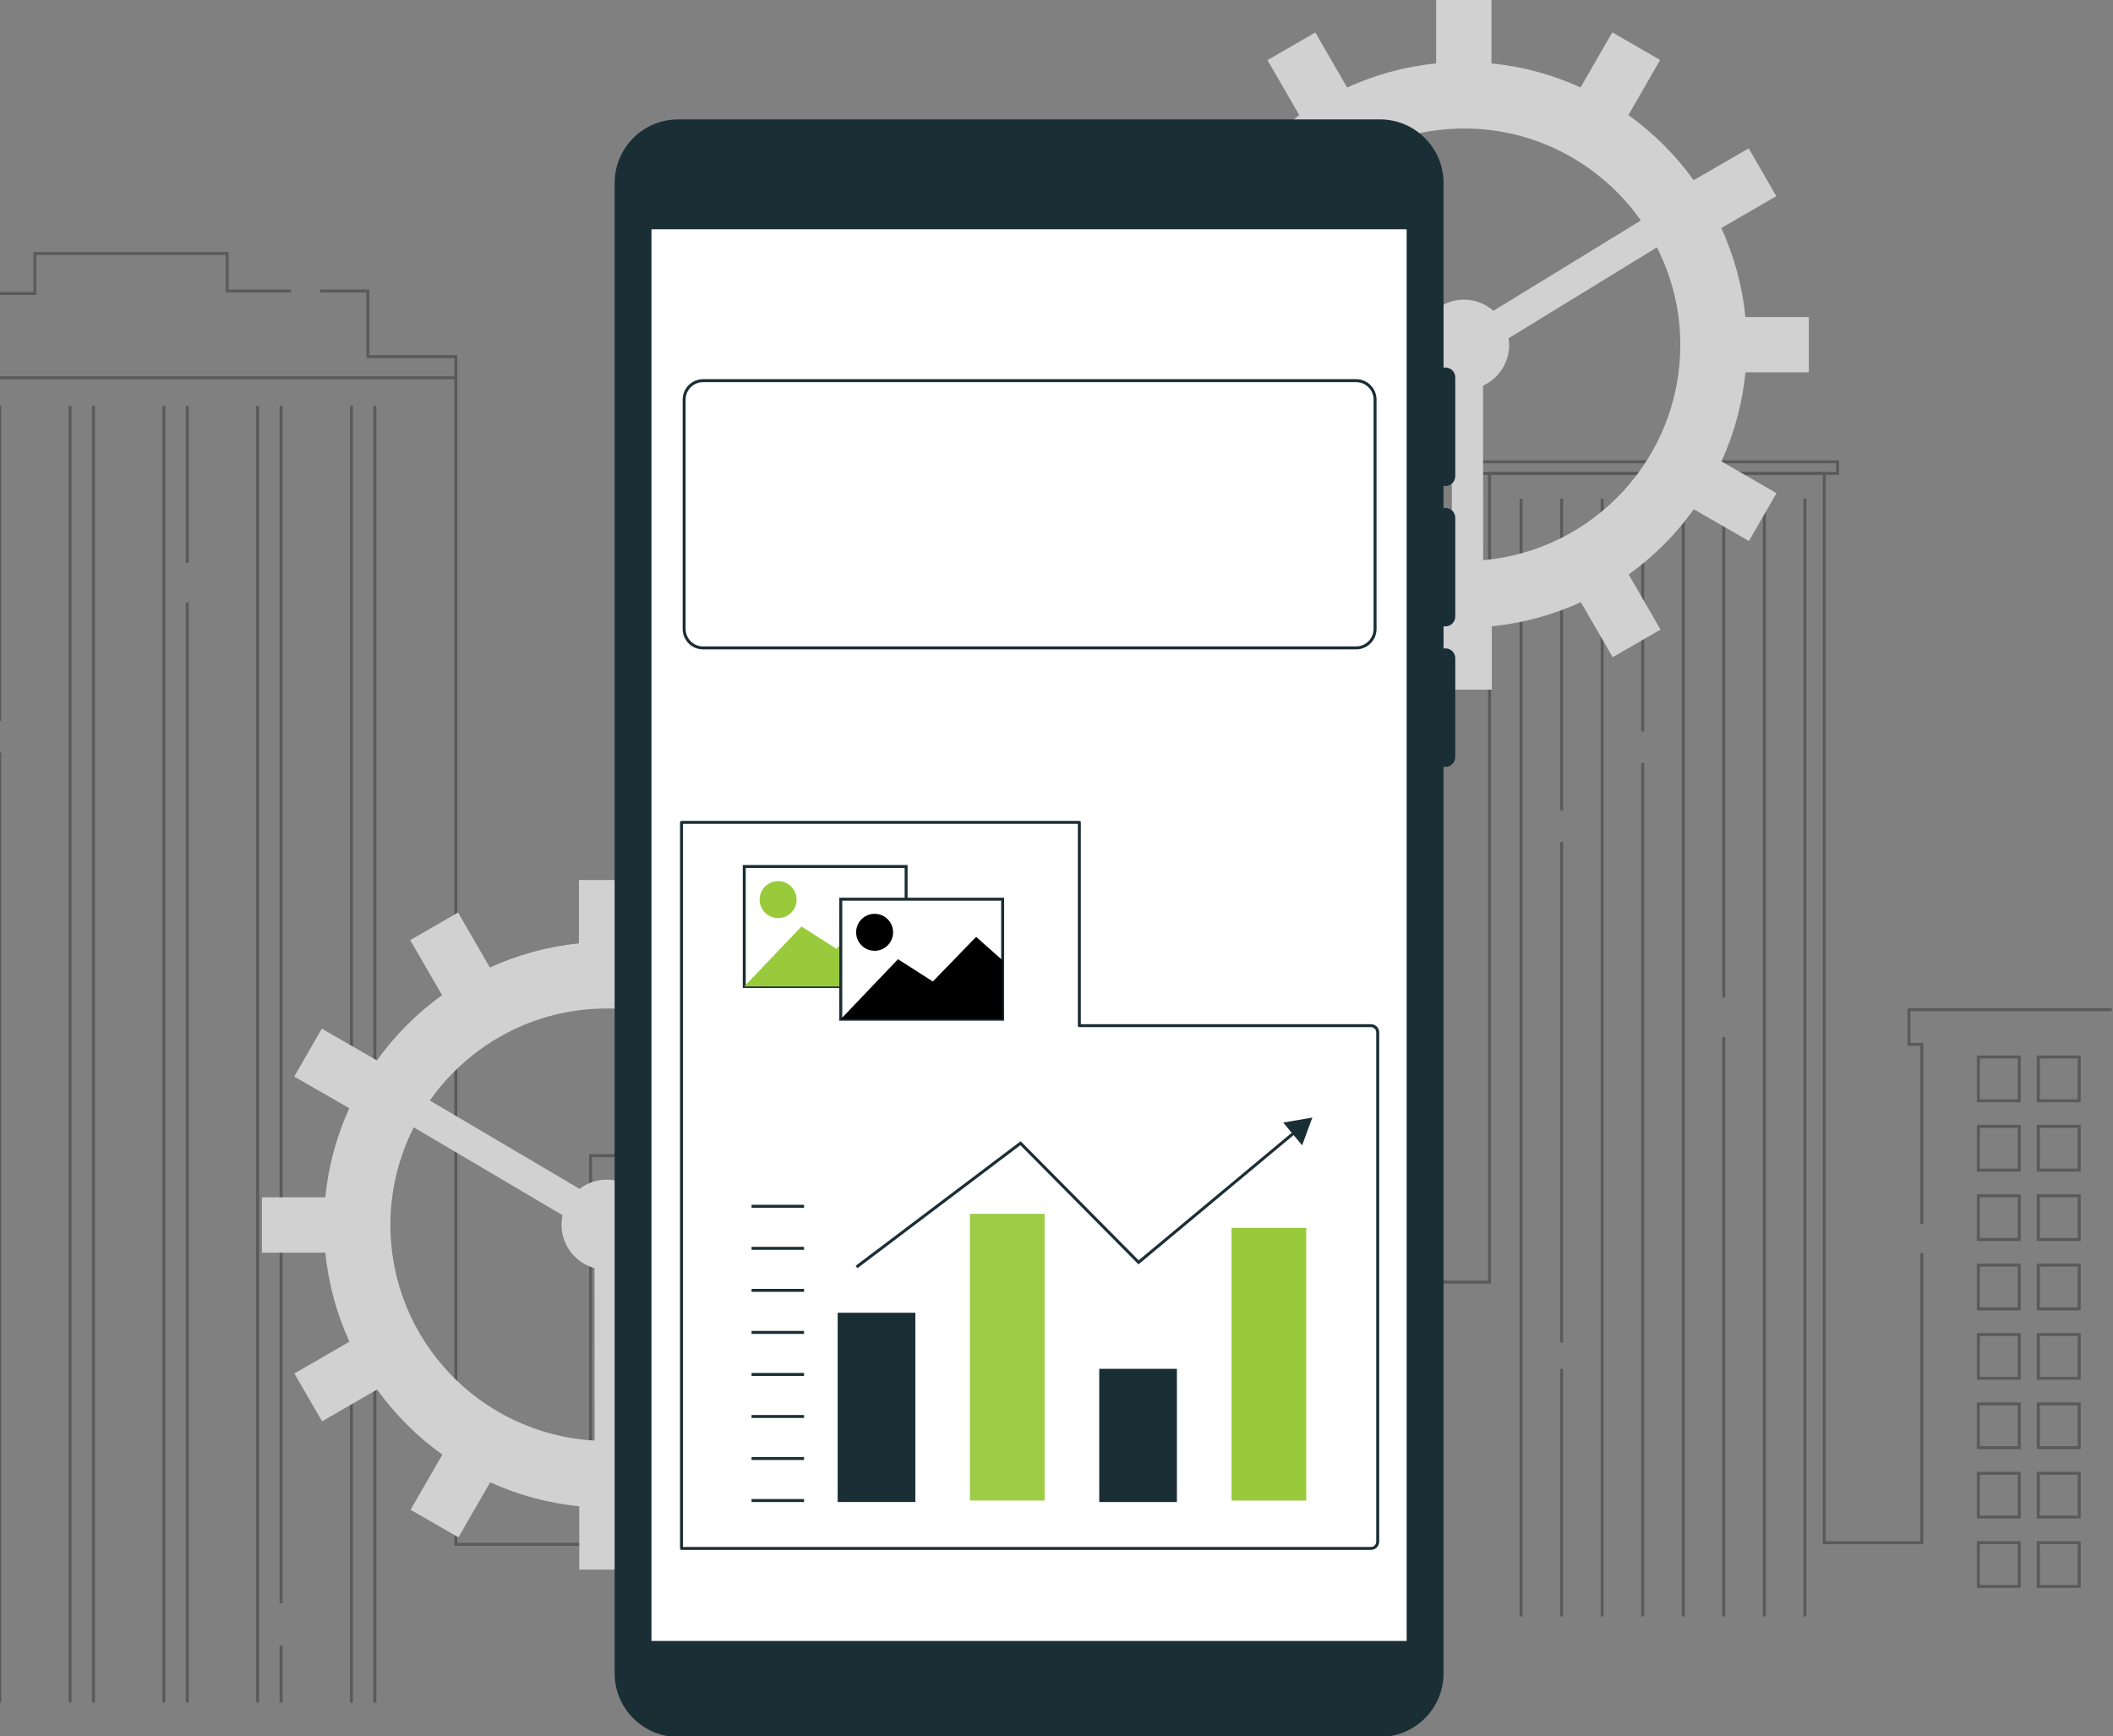 <svg width="712" height="585" viewBox="0 0 712 585" fill="none" xmlns="http://www.w3.org/2000/svg">
<rect x="0" y="0" width="712" height="585" fill="#808080" stroke="none"/>
<g clip-path="url(#clip0_681_383)">
<g opacity="0.3">
<path d="M267.87 374.98H253.75V389.21H267.87V374.98Z" stroke="black" stroke-miterlimit="10"/>
<path d="M244.197 383.59H238.477V389.21H244.197V383.59Z" stroke="black" stroke-miterlimit="10"/>
<path d="M98.078 98.06H76.538V85.42H11.748V98.89H-23.012V149.72" stroke="black" stroke-miterlimit="10"/>
<path d="M647.59 422.231V519.851H614.7V159.561H501.91V432.031H460.68V401.871H471.48V389.111H381.3V206.321H387.13V196.761H277.67V206.321H285.52V389.421H199.01V520.371H153.59V120.181H123.95V98.061H107.84" stroke="black" stroke-miterlimit="10"/>
<path d="M711.57 340.23H643.25V351.92H647.59V412.47" stroke="black" stroke-miterlimit="10"/>
<path d="M619.187 155.619H496.887V159.529H619.187V155.619Z" stroke="black" stroke-miterlimit="10"/>
<path d="M309.096 216.949H295.316V231.699H309.096V216.949Z" stroke="black" stroke-miterlimit="10"/>
<path d="M329.296 216.949H315.516V231.699H329.296V216.949Z" stroke="black" stroke-miterlimit="10"/>
<path d="M349.507 216.949H335.727V231.699H349.507V216.949Z" stroke="black" stroke-miterlimit="10"/>
<path d="M369.706 216.949H355.926V231.699H369.706V216.949Z" stroke="black" stroke-miterlimit="10"/>
<path d="M309.096 240.33H295.316V255.08H309.096V240.33Z" stroke="black" stroke-miterlimit="10"/>
<path d="M329.296 240.33H315.516V255.08H329.296V240.33Z" stroke="black" stroke-miterlimit="10"/>
<path d="M349.507 240.33H335.727V255.08H349.507V240.33Z" stroke="black" stroke-miterlimit="10"/>
<path d="M369.706 240.33H355.926V255.08H369.706V240.33Z" stroke="black" stroke-miterlimit="10"/>
<path d="M309.096 263.709H295.316V278.459H309.096V263.709Z" stroke="black" stroke-miterlimit="10"/>
<path d="M329.296 263.709H315.516V278.459H329.296V263.709Z" stroke="black" stroke-miterlimit="10"/>
<path d="M349.507 263.709H335.727V278.459H349.507V263.709Z" stroke="black" stroke-miterlimit="10"/>
<path d="M369.706 263.709H355.926V278.459H369.706V263.709Z" stroke="black" stroke-miterlimit="10"/>
<path d="M309.096 287.09H295.316V301.84H309.096V287.09Z" stroke="black" stroke-miterlimit="10"/>
<path d="M329.296 287.09H315.516V301.84H329.296V287.09Z" stroke="black" stroke-miterlimit="10"/>
<path d="M349.507 287.09H335.727V301.84H349.507V287.09Z" stroke="black" stroke-miterlimit="10"/>
<path d="M369.706 287.09H355.926V301.84H369.706V287.09Z" stroke="black" stroke-miterlimit="10"/>
<path d="M309.096 310.469H295.316V325.219H309.096V310.469Z" stroke="black" stroke-miterlimit="10"/>
<path d="M329.296 310.469H315.516V325.219H329.296V310.469Z" stroke="black" stroke-miterlimit="10"/>
<path d="M349.507 310.469H335.727V325.219H349.507V310.469Z" stroke="black" stroke-miterlimit="10"/>
<path d="M369.706 310.469H355.926V325.219H369.706V310.469Z" stroke="black" stroke-miterlimit="10"/>
<path d="M309.096 333.85H295.316V348.6H309.096V333.85Z" stroke="black" stroke-miterlimit="10"/>
<path d="M329.296 333.85H315.516V348.6H329.296V333.85Z" stroke="black" stroke-miterlimit="10"/>
<path d="M349.507 333.85H335.727V348.6H349.507V333.85Z" stroke="black" stroke-miterlimit="10"/>
<path d="M369.706 333.85H355.926V348.6H369.706V333.85Z" stroke="black" stroke-miterlimit="10"/>
<path d="M309.096 357.229H295.316V371.979H309.096V357.229Z" stroke="black" stroke-miterlimit="10"/>
<path d="M329.296 357.229H315.516V371.979H329.296V357.229Z" stroke="black" stroke-miterlimit="10"/>
<path d="M349.507 357.229H335.727V371.979H349.507V357.229Z" stroke="black" stroke-miterlimit="10"/>
<path d="M369.706 357.229H355.926V371.979H369.706V357.229Z" stroke="black" stroke-miterlimit="10"/>
<path d="M309.096 380.609H295.316V395.359H309.096V380.609Z" stroke="black" stroke-miterlimit="10"/>
<path d="M329.296 380.609H315.516V395.359H329.296V380.609Z" stroke="black" stroke-miterlimit="10"/>
<path d="M349.507 380.609H335.727V395.359H349.507V380.609Z" stroke="black" stroke-miterlimit="10"/>
<path d="M369.706 380.609H355.926V395.359H369.706V380.609Z" stroke="black" stroke-miterlimit="10"/>
<path d="M309.096 402H295.316V416.75H309.096V402Z" stroke="black" stroke-miterlimit="10"/>
<path d="M329.296 402H315.516V416.75H329.296V402Z" stroke="black" stroke-miterlimit="10"/>
<path d="M349.507 402H335.727V416.75H349.507V402Z" stroke="black" stroke-miterlimit="10"/>
<path d="M369.706 402H355.926V416.75H369.706V402Z" stroke="black" stroke-miterlimit="10"/>
<path d="M309.096 425.381H295.316V440.131H309.096V425.381Z" stroke="black" stroke-miterlimit="10"/>
<path d="M329.296 425.381H315.516V440.131H329.296V425.381Z" stroke="black" stroke-miterlimit="10"/>
<path d="M349.507 425.381H335.727V440.131H349.507V425.381Z" stroke="black" stroke-miterlimit="10"/>
<path d="M369.706 425.381H355.926V440.131H369.706V425.381Z" stroke="black" stroke-miterlimit="10"/>
<path d="M309.096 448.76H295.316V463.51H309.096V448.76Z" stroke="black" stroke-miterlimit="10"/>
<path d="M329.296 448.76H315.516V463.51H329.296V448.76Z" stroke="black" stroke-miterlimit="10"/>
<path d="M349.507 448.76H335.727V463.51H349.507V448.76Z" stroke="black" stroke-miterlimit="10"/>
<path d="M369.706 448.76H355.926V463.51H369.706V448.76Z" stroke="black" stroke-miterlimit="10"/>
<path d="M309.096 472.141H295.316V486.891H309.096V472.141Z" stroke="black" stroke-miterlimit="10"/>
<path d="M329.296 472.141H315.516V486.891H329.296V472.141Z" stroke="black" stroke-miterlimit="10"/>
<path d="M349.507 472.141H335.727V486.891H349.507V472.141Z" stroke="black" stroke-miterlimit="10"/>
<path d="M369.706 472.141H355.926V486.891H369.706V472.141Z" stroke="black" stroke-miterlimit="10"/>
<path d="M309.096 495.52H295.316V510.27H309.096V495.52Z" stroke="black" stroke-miterlimit="10"/>
<path d="M329.296 495.52H315.516V510.27H329.296V495.52Z" stroke="black" stroke-miterlimit="10"/>
<path d="M349.507 495.52H335.727V510.27H349.507V495.52Z" stroke="black" stroke-miterlimit="10"/>
<path d="M369.706 495.52H355.926V510.27H369.706V495.52Z" stroke="black" stroke-miterlimit="10"/>
<path d="M309.096 518.9H295.316V533.65H309.096V518.9Z" stroke="black" stroke-miterlimit="10"/>
<path d="M329.296 518.9H315.516V533.65H329.296V518.9Z" stroke="black" stroke-miterlimit="10"/>
<path d="M349.507 518.9H335.727V533.65H349.507V518.9Z" stroke="black" stroke-miterlimit="10"/>
<path d="M369.706 518.9H355.926V533.65H369.706V518.9Z" stroke="black" stroke-miterlimit="10"/>
<path d="M388.007 402H374.227V416.75H388.007V402Z" stroke="black" stroke-miterlimit="10"/>
<path d="M408.217 402H394.438V416.75H408.217V402Z" stroke="black" stroke-miterlimit="10"/>
<path d="M428.417 402H414.637V416.75H428.417V402Z" stroke="black" stroke-miterlimit="10"/>
<path d="M448.628 402H434.848V416.75H448.628V402Z" stroke="black" stroke-miterlimit="10"/>
<path d="M388.007 425.381H374.227V440.131H388.007V425.381Z" stroke="black" stroke-miterlimit="10"/>
<path d="M408.217 425.381H394.438V440.131H408.217V425.381Z" stroke="black" stroke-miterlimit="10"/>
<path d="M428.417 425.381H414.637V440.131H428.417V425.381Z" stroke="black" stroke-miterlimit="10"/>
<path d="M448.628 425.381H434.848V440.131H448.628V425.381Z" stroke="black" stroke-miterlimit="10"/>
<path d="M388.007 448.76H374.227V463.51H388.007V448.76Z" stroke="black" stroke-miterlimit="10"/>
<path d="M408.217 448.76H394.438V463.51H408.217V448.76Z" stroke="black" stroke-miterlimit="10"/>
<path d="M428.417 448.76H414.637V463.51H428.417V448.76Z" stroke="black" stroke-miterlimit="10"/>
<path d="M448.628 448.76H434.848V463.51H448.628V448.76Z" stroke="black" stroke-miterlimit="10"/>
<path d="M388.007 472.141H374.227V486.891H388.007V472.141Z" stroke="black" stroke-miterlimit="10"/>
<path d="M408.217 472.141H394.438V486.891H408.217V472.141Z" stroke="black" stroke-miterlimit="10"/>
<path d="M428.417 472.141H414.637V486.891H428.417V472.141Z" stroke="black" stroke-miterlimit="10"/>
<path d="M448.628 472.141H434.848V486.891H448.628V472.141Z" stroke="black" stroke-miterlimit="10"/>
<path d="M388.007 495.52H374.227V510.27H388.007V495.52Z" stroke="black" stroke-miterlimit="10"/>
<path d="M408.217 495.52H394.438V510.27H408.217V495.52Z" stroke="black" stroke-miterlimit="10"/>
<path d="M428.417 495.52H414.637V510.27H428.417V495.52Z" stroke="black" stroke-miterlimit="10"/>
<path d="M448.628 495.52H434.848V510.27H448.628V495.52Z" stroke="black" stroke-miterlimit="10"/>
<path d="M388.007 518.9H374.227V533.65H388.007V518.9Z" stroke="black" stroke-miterlimit="10"/>
<path d="M408.217 518.9H394.438V533.65H408.217V518.9Z" stroke="black" stroke-miterlimit="10"/>
<path d="M428.417 518.9H414.637V533.65H428.417V518.9Z" stroke="black" stroke-miterlimit="10"/>
<path d="M448.628 518.9H434.848V533.65H448.628V518.9Z" stroke="black" stroke-miterlimit="10"/>
<path d="M229.069 402H215.289V416.75H229.069V402Z" stroke="black" stroke-miterlimit="10"/>
<path d="M249.268 402H235.488V416.75H249.268V402Z" stroke="black" stroke-miterlimit="10"/>
<path d="M269.479 402H255.699V416.75H269.479V402Z" stroke="black" stroke-miterlimit="10"/>
<path d="M289.678 402H275.898V416.75H289.678V402Z" stroke="black" stroke-miterlimit="10"/>
<path d="M229.069 425.381H215.289V440.131H229.069V425.381Z" stroke="black" stroke-miterlimit="10"/>
<path d="M249.268 425.381H235.488V440.131H249.268V425.381Z" stroke="black" stroke-miterlimit="10"/>
<path d="M269.479 425.381H255.699V440.131H269.479V425.381Z" stroke="black" stroke-miterlimit="10"/>
<path d="M289.678 425.381H275.898V440.131H289.678V425.381Z" stroke="black" stroke-miterlimit="10"/>
<path d="M229.069 448.76H215.289V463.51H229.069V448.76Z" stroke="black" stroke-miterlimit="10"/>
<path d="M249.268 448.76H235.488V463.51H249.268V448.76Z" stroke="black" stroke-miterlimit="10"/>
<path d="M269.479 448.76H255.699V463.51H269.479V448.76Z" stroke="black" stroke-miterlimit="10"/>
<path d="M289.678 448.76H275.898V463.51H289.678V448.76Z" stroke="black" stroke-miterlimit="10"/>
<path d="M229.069 472.141H215.289V486.891H229.069V472.141Z" stroke="black" stroke-miterlimit="10"/>
<path d="M249.268 472.141H235.488V486.891H249.268V472.141Z" stroke="black" stroke-miterlimit="10"/>
<path d="M269.479 472.141H255.699V486.891H269.479V472.141Z" stroke="black" stroke-miterlimit="10"/>
<path d="M289.678 472.141H275.898V486.891H289.678V472.141Z" stroke="black" stroke-miterlimit="10"/>
<path d="M229.069 495.52H215.289V510.27H229.069V495.52Z" stroke="black" stroke-miterlimit="10"/>
<path d="M249.268 495.52H235.488V510.27H249.268V495.52Z" stroke="black" stroke-miterlimit="10"/>
<path d="M269.479 495.52H255.699V510.27H269.479V495.52Z" stroke="black" stroke-miterlimit="10"/>
<path d="M289.678 495.52H275.898V510.27H289.678V495.52Z" stroke="black" stroke-miterlimit="10"/>
<path d="M229.069 518.9H215.289V533.65H229.069V518.9Z" stroke="black" stroke-miterlimit="10"/>
<path d="M249.268 518.9H235.488V533.65H249.268V518.9Z" stroke="black" stroke-miterlimit="10"/>
<path d="M269.479 518.9H255.699V533.65H269.479V518.9Z" stroke="black" stroke-miterlimit="10"/>
<path d="M289.678 518.9H275.898V533.65H289.678V518.9Z" stroke="black" stroke-miterlimit="10"/>
<path d="M680.409 356.17H666.629V370.92H680.409V356.17Z" stroke="black" stroke-miterlimit="10"/>
<path d="M700.608 356.17H686.828V370.92H700.608V356.17Z" stroke="black" stroke-miterlimit="10"/>
<path d="M680.409 379.551H666.629V394.301H680.409V379.551Z" stroke="black" stroke-miterlimit="10"/>
<path d="M700.608 379.551H686.828V394.301H700.608V379.551Z" stroke="black" stroke-miterlimit="10"/>
<path d="M680.409 402.93H666.629V417.68H680.409V402.93Z" stroke="black" stroke-miterlimit="10"/>
<path d="M700.608 402.93H686.828V417.68H700.608V402.93Z" stroke="black" stroke-miterlimit="10"/>
<path d="M680.409 426.311H666.629V441.061H680.409V426.311Z" stroke="black" stroke-miterlimit="10"/>
<path d="M700.608 426.311H686.828V441.061H700.608V426.311Z" stroke="black" stroke-miterlimit="10"/>
<path d="M680.409 449.689H666.629V464.439H680.409V449.689Z" stroke="black" stroke-miterlimit="10"/>
<path d="M700.608 449.689H686.828V464.439H700.608V449.689Z" stroke="black" stroke-miterlimit="10"/>
<path d="M680.409 473.07H666.629V487.82H680.409V473.07Z" stroke="black" stroke-miterlimit="10"/>
<path d="M700.608 473.07H686.828V487.82H700.608V473.07Z" stroke="black" stroke-miterlimit="10"/>
<path d="M680.409 496.449H666.629V511.199H680.409V496.449Z" stroke="black" stroke-miterlimit="10"/>
<path d="M700.608 496.449H686.828V511.199H700.608V496.449Z" stroke="black" stroke-miterlimit="10"/>
<path d="M680.409 519.83H666.629V534.58H680.409V519.83Z" stroke="black" stroke-miterlimit="10"/>
<path d="M700.608 519.83H686.828V534.58H700.608V519.83Z" stroke="black" stroke-miterlimit="10"/>
<path d="M512.539 168.07V544.71" stroke="black" stroke-miterlimit="10"/>
<path d="M526.199 461.291V544.711" stroke="black" stroke-miterlimit="10"/>
<path d="M526.199 283.76V452.42" stroke="black" stroke-miterlimit="10"/>
<path d="M526.199 168.07V273.11" stroke="black" stroke-miterlimit="10"/>
<path d="M539.859 168.07V544.71" stroke="black" stroke-miterlimit="10"/>
<path d="M553.527 257.131V544.711" stroke="black" stroke-miterlimit="10"/>
<path d="M553.527 168.07V246.48" stroke="black" stroke-miterlimit="10"/>
<path d="M567.188 168.07V544.71" stroke="black" stroke-miterlimit="10"/>
<path d="M580.848 349.451V544.711" stroke="black" stroke-miterlimit="10"/>
<path d="M580.848 168.07V336.13" stroke="black" stroke-miterlimit="10"/>
<path d="M594.52 168.07V544.71" stroke="black" stroke-miterlimit="10"/>
<path d="M608.18 168.07V544.71" stroke="black" stroke-miterlimit="10"/>
<path d="M-22.223 127.289H153.187" stroke="black" stroke-miterlimit="10"/>
<path d="M-0.102 253.58V573.71" stroke="black" stroke-miterlimit="10"/>
<path d="M-0.102 136.77V242.93" stroke="black" stroke-miterlimit="10"/>
<path d="M23.609 136.77V573.71" stroke="black" stroke-miterlimit="10"/>
<path d="M31.508 136.77V573.71" stroke="black" stroke-miterlimit="10"/>
<path d="M55.207 136.77V573.71" stroke="black" stroke-miterlimit="10"/>
<path d="M63.109 202.98V573.711" stroke="black" stroke-miterlimit="10"/>
<path d="M63.109 136.77V189.67" stroke="black" stroke-miterlimit="10"/>
<path d="M86.816 136.77V573.71" stroke="black" stroke-miterlimit="10"/>
<path d="M94.719 554.5V573.71" stroke="black" stroke-miterlimit="10"/>
<path d="M94.719 136.77V540.289" stroke="black" stroke-miterlimit="10"/>
<path d="M118.418 136.77V573.71" stroke="black" stroke-miterlimit="10"/>
<path d="M126.316 136.77V573.71" stroke="black" stroke-miterlimit="10"/>
</g>
<path d="M484.071 232.4H502.691V211.03C513.301 209.99 523.381 207.15 532.691 202.92L543.411 221.46L559.531 212.14L548.801 193.59C557.271 187.51 564.681 180.08 570.751 171.61L589.321 182.31L598.621 166.18L580.071 155.49C584.291 146.17 587.121 136.09 588.141 125.47H609.501V106.83H588.131C587.091 96.22 584.251 86.14 580.021 76.83L598.561 66.11L589.241 49.99L570.691 60.72C564.611 52.25 557.181 44.84 548.711 38.77L559.411 20.2L543.281 10.9L532.591 29.45C523.271 25.23 513.191 22.4 502.571 21.38V0H483.931V21.37C473.321 22.41 463.241 25.25 453.931 29.48L443.211 10.94L427.091 20.26L437.821 38.81C429.351 44.89 421.941 52.32 415.871 60.79L397.301 50.09L388.001 66.22L406.551 76.91C402.331 86.23 399.501 96.31 398.481 106.93H377.121V125.57H398.491C399.531 136.18 402.371 146.26 406.601 155.57L388.061 166.29L397.381 182.41L415.931 171.68C422.011 180.15 429.441 187.56 437.911 193.63L427.211 212.2L443.341 221.5L454.031 202.95C463.351 207.17 473.431 210 484.051 211.02V232.38L484.071 232.4ZM566.201 116.15C566.231 154.24 537.021 185.49 499.771 188.77L499.731 129.97C504.921 127.54 508.541 122.3 508.541 116.19C508.541 115.43 508.421 114.71 508.321 113.99L558.321 83.36C563.321 93.23 566.201 104.34 566.201 116.16V116.15ZM493.251 43.3C517.921 43.28 539.701 55.55 552.901 74.3L503.231 104.73C500.561 102.41 497.111 100.96 493.291 100.97C489.841 100.97 486.701 102.16 484.151 104.1L433.701 74.32C446.881 55.6 468.611 43.33 493.251 43.31V43.3ZM420.401 116.25C420.401 104.4 423.271 93.25 428.281 83.36L478.431 112.97C478.201 114.02 478.071 115.1 478.071 116.22C478.071 123.19 482.791 129 489.191 130.81L489.231 188.91C450.901 186.78 420.441 155.13 420.411 116.27V116.25H420.401Z" fill="#D1D1D1"/>
<path d="M195.212 528.919H213.832V507.549C224.442 506.509 234.522 503.669 243.832 499.439L254.552 517.979L270.672 508.659L259.942 490.109C268.412 484.029 275.822 476.599 281.892 468.129L300.462 478.829L309.762 462.699L291.212 452.009C295.432 442.689 298.262 432.609 299.282 421.989H320.642V403.349H299.272C298.232 392.739 295.392 382.659 291.162 373.349L309.702 362.629L300.382 346.509L281.832 357.239C275.752 348.769 268.322 341.359 259.852 335.289L270.552 316.719L254.422 307.419L243.732 325.969C234.412 321.749 224.332 318.919 213.712 317.899V296.539H195.072V317.909C184.462 318.949 174.382 321.789 165.072 326.019L154.352 307.479L138.232 316.799L148.962 335.349C140.492 341.429 133.082 348.859 127.012 357.329L108.442 346.629L99.142 362.759L117.692 373.449C113.472 382.769 110.642 392.849 109.622 403.469H88.262V422.109H109.632C110.672 432.719 113.512 442.799 117.742 452.109L99.202 462.829L108.522 478.949L127.072 468.219C133.152 476.689 140.582 484.099 149.052 490.169L138.352 508.739L154.482 518.039L165.172 499.489C174.492 503.709 184.572 506.539 195.192 507.559V528.919H195.212ZM277.342 412.669C277.372 450.759 248.162 482.009 210.912 485.289L210.872 426.489C216.062 424.059 219.682 418.819 219.682 412.709C219.682 411.949 219.562 411.229 219.462 410.509L269.462 379.879C274.462 389.749 277.342 400.859 277.342 412.679V412.669ZM204.392 339.819C229.062 339.799 250.842 352.069 264.042 370.819L214.372 401.249C211.702 398.929 208.252 397.479 204.432 397.489C200.982 397.489 197.842 398.679 195.292 400.619L144.842 370.839C158.022 352.119 179.752 339.849 204.392 339.829V339.819ZM131.542 412.769C131.542 400.919 134.412 389.769 139.422 379.879L189.572 409.489C189.342 410.539 189.212 411.619 189.212 412.739C189.212 419.709 193.932 425.519 200.332 427.329L200.372 485.429C162.042 483.299 131.582 451.649 131.552 412.789V412.769H131.542Z" fill="#D1D1D1"/>
<path d="M430.089 414.209H399.789V452.499H430.089V414.209Z" fill="#1A2E35" stroke="#1A2E35" stroke-miterlimit="10"/>
<path d="M431.909 412.719H401.609V451.009H431.909V412.719Z" fill="#5AE4A7" stroke="#1A2E35" stroke-linecap="round" stroke-linejoin="round"/>
<path d="M407.27 423.699H425.92" stroke="#1A2E35" stroke-miterlimit="10"/>
<path d="M407.27 429.699H425.92" stroke="#1A2E35" stroke-miterlimit="10"/>
<path d="M407.27 435.689H425.92" stroke="#1A2E35" stroke-miterlimit="10"/>
<path d="M407.27 441.68H425.92" stroke="#1A2E35" stroke-miterlimit="10"/>
<path d="M431.788 403.049C426.388 403.049 422.008 407.429 422.008 412.829C422.008 418.229 426.388 422.609 431.788 422.609C437.188 422.609 441.568 418.229 441.568 412.829C441.568 407.429 437.188 403.049 431.788 403.049ZM431.788 420.519C427.538 420.519 424.098 417.079 424.098 412.829C424.098 408.579 427.538 405.139 431.788 405.139C436.038 405.139 439.478 408.579 439.478 412.829C439.478 417.079 436.038 420.519 431.788 420.519Z" fill="#1A2E35" stroke="#1A2E35" stroke-miterlimit="10"/>
<path d="M439.918 417.148L454.838 424.438" stroke="#1A2E35" stroke-width="5" stroke-miterlimit="10" stroke-linecap="round"/>
<path d="M411.287 295.969H443.977C446.877 295.969 449.237 298.319 449.237 301.229V321.009C449.237 323.909 446.887 326.269 443.977 326.269H441.097L434.927 335.649L434.207 326.269H411.307C408.407 326.269 406.047 323.919 406.047 321.009V301.229C406.047 298.329 408.397 295.969 411.307 295.969H411.287Z" fill="#1A2E35" stroke="#1A2E35" stroke-miterlimit="10"/>
<path d="M420.988 310.879C420.988 309.459 419.838 308.309 418.418 308.309C416.998 308.309 415.848 309.459 415.848 310.879C415.848 312.299 416.998 313.449 418.418 313.449C419.838 313.449 420.988 312.299 420.988 310.879Z" fill="white"/>
<path d="M429.027 313.449C430.446 313.449 431.597 312.298 431.597 310.879C431.597 309.459 430.446 308.309 429.027 308.309C427.608 308.309 426.457 309.459 426.457 310.879C426.457 312.298 427.608 313.449 429.027 313.449Z" fill="white"/>
<path d="M442.206 310.879C442.206 309.459 441.056 308.309 439.636 308.309C438.216 308.309 437.066 309.459 437.066 310.879C437.066 312.299 438.216 313.449 439.636 313.449C441.056 313.449 442.206 312.299 442.206 310.879Z" fill="white"/>
<path d="M417.348 283.109H384.658C381.758 283.109 379.398 285.459 379.398 288.369V308.149C379.398 311.049 381.748 313.409 384.658 313.409H387.538L393.708 322.799L394.428 313.409H417.328C420.228 313.409 422.588 311.059 422.588 308.149V288.369C422.588 285.469 420.238 283.109 417.328 283.109H417.348Z" fill="white" stroke="#1A2E35" stroke-miterlimit="10"/>
<path d="M392.96 298.99C392.96 297.57 391.81 296.42 390.39 296.42C388.97 296.42 387.82 297.57 387.82 298.99C387.82 300.41 388.97 301.56 390.39 301.56C391.81 301.56 392.96 300.41 392.96 298.99Z" fill="#1A2E35" stroke="#1A2E35" stroke-miterlimit="10"/>
<path d="M403.581 298.99C403.581 297.57 402.431 296.42 401.011 296.42C399.591 296.42 398.441 297.57 398.441 298.99C398.441 300.41 399.591 301.56 401.011 301.56C402.431 301.56 403.581 300.41 403.581 298.99Z" fill="#1A2E35" stroke="#1A2E35" stroke-miterlimit="10"/>
<path d="M414.191 298.99C414.191 297.57 413.041 296.42 411.621 296.42C410.201 296.42 409.051 297.57 409.051 298.99C409.051 300.41 410.201 301.56 411.621 301.56C413.041 301.56 414.191 300.41 414.191 298.99Z" fill="#1A2E35" stroke="#1A2E35" stroke-miterlimit="10"/>
<path d="M478.949 65.611H209.609V564.571H478.949V65.611Z" fill="white"/>
<path d="M478.949 65.611H209.609V96.701H478.949V65.611Z" fill="white"/>
<path opacity="0.3" d="M397.049 65.611L209.609 392.611V509.601L464.109 65.611H397.049Z" fill="white"/>
<path opacity="0.3" d="M478.948 269.97L474.498 266.76L312.488 552.95L316.898 564.56H478.948V269.97Z" fill="white"/>
<path d="M487.039 163.78C488.879 163.78 490.369 162.29 490.369 160.45V127.18C490.369 125.34 488.879 123.85 487.039 123.85C486.829 123.85 486.619 123.87 486.419 123.91V61.681C486.419 49.831 476.819 40.23 464.969 40.23H228.559C216.709 40.23 207.109 49.831 207.109 61.681V563.85C207.109 575.7 216.709 585.3 228.559 585.3H464.969C476.819 585.3 486.419 575.7 486.419 563.85V258.35C486.619 258.39 486.829 258.41 487.039 258.41C488.879 258.41 490.369 256.92 490.369 255.08V221.81C490.369 219.97 488.879 218.48 487.039 218.48C486.829 218.48 486.619 218.5 486.419 218.54V211.02C486.619 211.06 486.829 211.08 487.039 211.08C488.879 211.08 490.369 209.59 490.369 207.75V174.48C490.369 172.64 488.879 171.15 487.039 171.15C486.829 171.15 486.619 171.17 486.419 171.21V163.69C486.619 163.73 486.829 163.75 487.039 163.75V163.78ZM473.989 552.951H219.519V77.251H473.989V552.951Z" fill="#1A2E35"/>
<path d="M456.961 128.27H236.911C233.388 128.27 230.531 131.126 230.531 134.65V211.94C230.531 215.463 233.388 218.32 236.911 218.32H456.961C460.485 218.32 463.341 215.463 463.341 211.94V134.65C463.341 131.126 460.485 128.27 456.961 128.27Z" fill="white" stroke="#1A2E35" stroke-linecap="round" stroke-linejoin="round"/>
<path d="M461.948 345.611H363.698V277.111H229.648V521.771H461.958C463.218 521.771 464.238 520.751 464.238 519.491V347.901C464.238 346.641 463.218 345.621 461.958 345.621H461.948V345.611Z" fill="white" stroke="#1A2E35" stroke-linecap="round" stroke-linejoin="round"/>
<path d="M307.942 442.859H282.762V505.629H307.942V442.859Z" fill="#1A2E35" stroke="#1A2E35" stroke-miterlimit="10"/>
<path d="M352.008 409.02H326.828V505.63H352.008V409.02Z" fill="#9ECC46"/>
<path d="M396.078 461.75H370.898V505.64H396.078V461.75Z" fill="#1A2E35" stroke="#1A2E35" stroke-miterlimit="10"/>
<path d="M440.149 413.75H414.969V505.64H440.149V413.75Z" fill="#99CA3B"/>
<path d="M253.25 406.48H270.94" stroke="#1A2E35" stroke-miterlimit="10"/>
<path d="M253.25 420.65H270.94" stroke="#1A2E35" stroke-miterlimit="10"/>
<path d="M253.25 434.811H270.94" stroke="#1A2E35" stroke-miterlimit="10"/>
<path d="M253.25 448.98H270.94" stroke="#1A2E35" stroke-miterlimit="10"/>
<path d="M253.25 463.141H270.94" stroke="#1A2E35" stroke-miterlimit="10"/>
<path d="M253.25 477.311H270.94" stroke="#1A2E35" stroke-miterlimit="10"/>
<path d="M253.25 491.471H270.94" stroke="#1A2E35" stroke-miterlimit="10"/>
<path d="M253.25 505.631H270.94" stroke="#1A2E35" stroke-miterlimit="10"/>
<path d="M288.621 426.94L343.871 385.23L383.651 425.37L436.701 381.17" stroke="#1A2E35" stroke-miterlimit="10"/>
<path d="M438.771 385.94L442.211 376.58L432.391 378.27L438.771 385.94Z" fill="#1A2E35"/>
<path d="M305.329 291.98H250.789V332.42H305.329V291.98Z" fill="white" stroke="#1A2E35" stroke-miterlimit="10"/>
<path d="M305.339 312.61L296.399 304.67L281.829 319.72L270.069 312.19L250.789 332.41H305.339V312.61Z" fill="#99CA3B"/>
<path d="M268.429 303.14C268.429 306.58 265.639 309.37 262.199 309.37C258.759 309.37 255.969 306.58 255.969 303.14C255.969 299.7 258.759 296.91 262.199 296.91C265.639 296.91 268.429 299.7 268.429 303.14Z" fill="#99CA3B"/>
<path d="M337.849 303H283.309V343.44H337.849V303Z" fill="white" stroke="#1A2E35" stroke-miterlimit="10"/>
<path d="M337.849 323.629L328.919 315.689L314.339 330.739L302.589 323.219L283.309 343.429H337.849V323.629Z" fill="black"/>
<path d="M294.711 320.39C298.151 320.39 300.94 317.6 300.94 314.16C300.94 310.719 298.151 307.93 294.711 307.93C291.27 307.93 288.48 310.719 288.48 314.16C288.48 317.6 291.27 320.39 294.711 320.39Z" fill="black"/>
<path d="M342.531 191.812L342.446 198.085H341.457L341.372 191.812H342.531ZM341.952 200.607C341.741 200.607 341.561 200.532 341.411 200.381C341.26 200.231 341.185 200.05 341.185 199.84C341.185 199.63 341.26 199.45 341.411 199.299C341.561 199.148 341.741 199.073 341.952 199.073C342.162 199.073 342.342 199.148 342.493 199.299C342.643 199.45 342.719 199.63 342.719 199.84C342.719 199.979 342.683 200.107 342.612 200.224C342.544 200.34 342.452 200.434 342.335 200.505C342.222 200.573 342.094 200.607 341.952 200.607Z" fill="white"/>
</g>
<defs>
<clipPath id="clip0_681_383">
<rect width="712" height="585" fill="white"/>
</clipPath>
</defs>
</svg>
